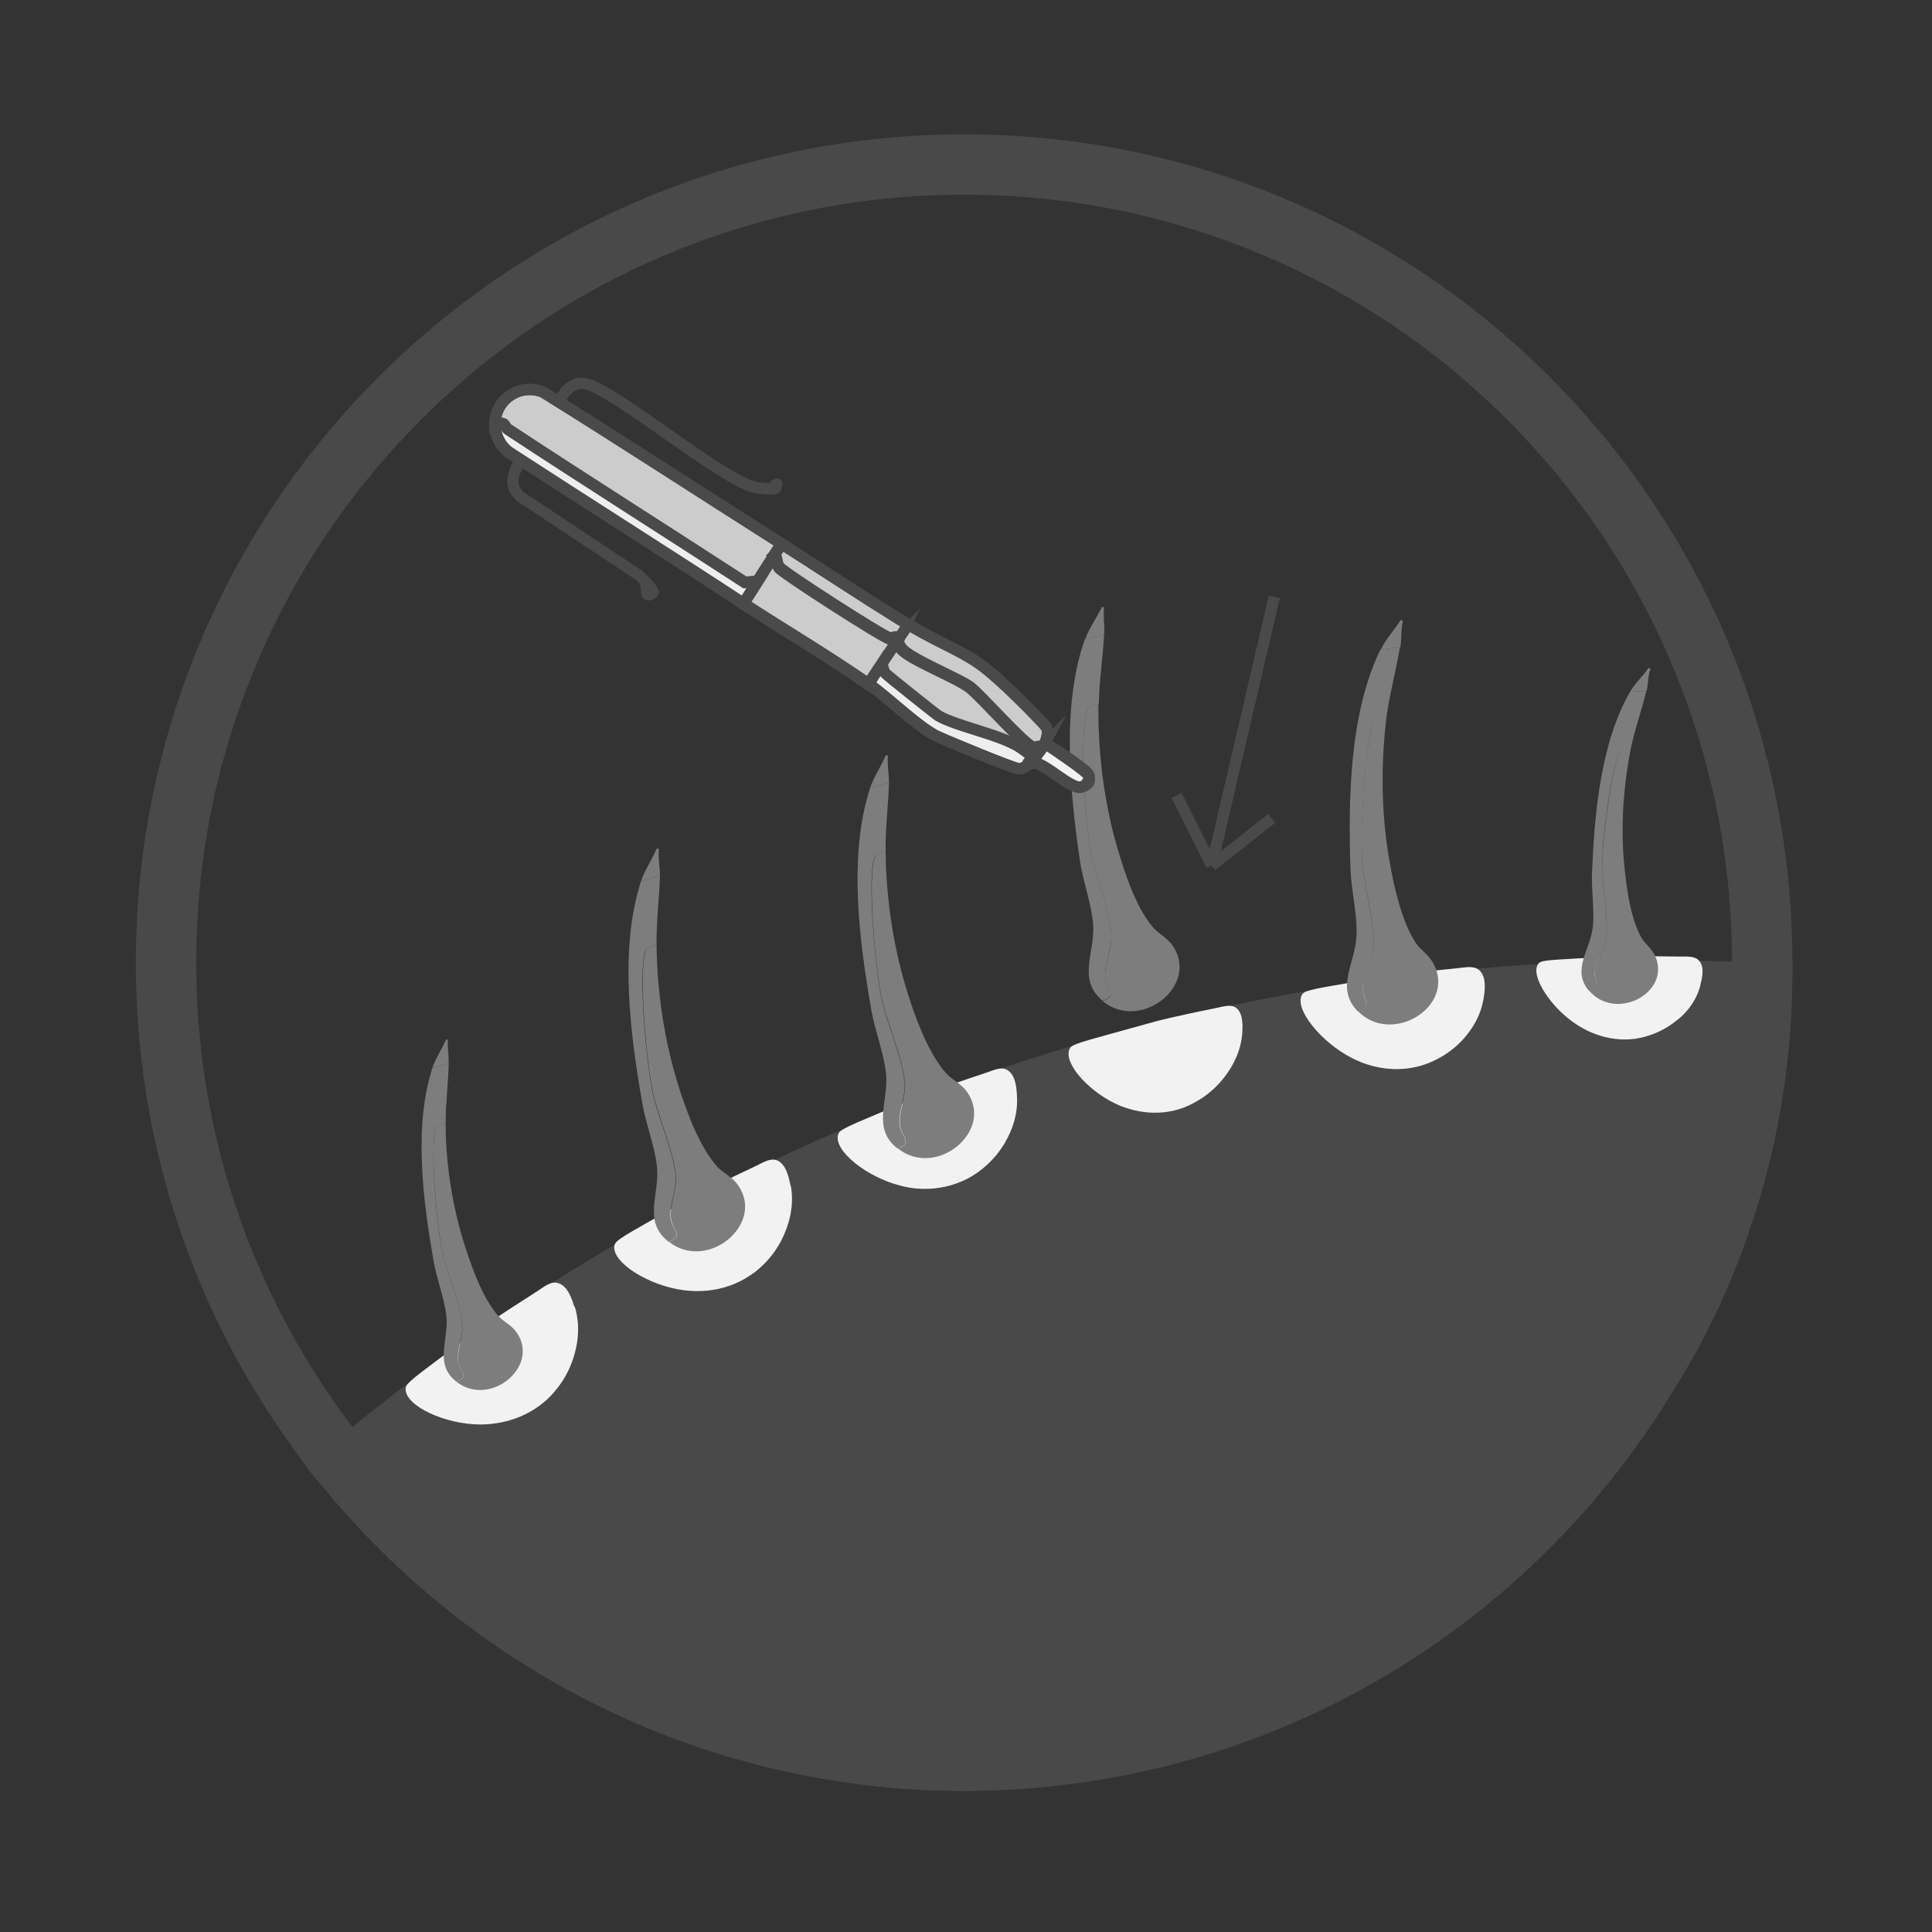<svg xmlns="http://www.w3.org/2000/svg" viewBox="0 0 512 512"><rect x="0" y="0" width="512" height="512" fill="#333333" stroke="none"/><defs><style>      .st0 {        fill: #eee;      }      .st0, .st1, .st2, .st3, .st4, .st5, .st6, .st7, .st8, .st9 {        stroke-miterlimit: 10;      }      .st0, .st4, .st5, .st10, .st8 {        stroke: #4a4a4a;        stroke-width: 3px;      }      .st11 {        fill: #4a4a4a;      }      .st12 {        fill: #7d7d7d;      }      .st13 {        fill: #494949;      }      .st1 {        fill: #f9cc77;      }      .st1, .st3, .st7, .st9 {        stroke: #000;      }      .st2, .st4, .st14, .st6, .st10 {        fill: none;      }      .st2, .st14, .st6 {        stroke-width: 5px;      }      .st2, .st6 {        stroke: #fff;      }      .st3 {        fill: #62afbc;      }      .st15, .st5 {        fill: #f2f2f2;      }      .st14 {        stroke: #4d4d4d;      }      .st14, .st10 {        stroke-linecap: round;        stroke-linejoin: round;      }      .st16 {        fill: #999;      }      .st6 {        stroke-dasharray: 23.1 14.4;      }      .st17 {        display: none;      }      .st7 {        fill: #dce7ee;      }      .st18 {        fill: #ccc;      }      .st19 {        fill: #b3b3b3;      }      .st8 {        fill: #cccccd;      }      .st9 {        fill: #f8a825;      }      .st20 {        fill: #e6e6e6;      }    </style></defs><g id="katman_1"><g id="katman_11" data-name="katman_1"><path class="st13" d="M81,388.6c34.5-29.9,95.5-75.3,183-105,88.4-30,165.3-30.9,211-28,.2,19.3-2.1,57-23,98-4.2,8.2-24.8,47.2-70,79-13.4,9.4-60.4,41.5-126,42-101.5.8-165.8-74.8-175-86Z"></path><path class="st13" d="M255.5,51.6c27.5,0,54.1,5.4,79.2,16,24.2,10.2,46,24.9,64.7,43.6,18.7,18.7,33.4,40.5,43.6,64.7,10.6,25.1,16,51.7,16,79.2s-5.4,54.1-16,79.2c-10.2,24.2-24.9,46-43.6,64.7-18.7,18.7-40.5,33.4-64.7,43.6-25.1,10.6-51.7,16-79.2,16s-54.1-5.4-79.2-16c-24.2-10.2-46-24.9-64.7-43.6-18.7-18.7-33.4-40.5-43.6-64.7-10.6-25.1-16-51.7-16-79.2s5.4-54.1,16-79.2c10.2-24.2,24.9-46,43.6-64.7,18.7-18.7,40.5-33.4,64.7-43.6,25.1-10.6,51.7-16,79.2-16M255.5,35.6c-121.2,0-219.5,98.3-219.5,219.5s98.3,219.5,219.5,219.5,219.5-98.3,219.5-219.5S376.7,35.6,255.5,35.6h0Z"></path><g id="katman_5"><path class="st15" d="M152.3,346.2c1.9,6.1.3,11.6-.3,13.5-2.1,6.8-6.5,10.7-7.5,11.6-6.9,6-15,6.2-17.2,6.2-9.3,0-19.9-4.9-19.8-9.4,0-1.2.8-2,9-8.1,5.1-3.8,7.5-5.5,11.1-8.1,0,0,3.9-2.8,14.6-9.6,2-1.3,3.7-2.8,5.6-2.3,2.7.7,3.8,4.4,4.4,6.3h0Z"></path><path class="st15" d="M209.6,314.4c1.1,6.2-1.2,11.4-2,13.2-2.9,6.4-7.7,9.7-8.8,10.4-7.6,5.1-15.5,4.2-17.7,3.9-9.2-1.2-18.9-7.3-18.3-11.7.2-1.2,1.1-1.9,9.8-6.8,5.5-3.1,8.1-4.5,11.9-6.6,0,0,4.1-2.3,15.6-7.7,2.1-1,4-2.3,5.8-1.6,2.5,1,3.2,4.8,3.6,6.7h0Z"></path><path class="st15" d="M269.5,290.5c.4,6.2-2.4,11-3.4,12.7-3.6,5.9-8.6,8.6-9.8,9.2-8,4.1-15.6,2.4-17.7,1.8-8.8-2.2-17.7-9.2-16.5-13.5.3-1.1,1.3-1.7,10.4-5.5,5.7-2.4,8.4-3.4,12.4-5.1,0,0,4.3-1.8,16.1-5.7,2.2-.7,4.1-1.8,5.8-.9,2.4,1.2,2.6,5,2.7,6.9h0Z"></path><path class="st15" d="M329.2,274c-.5,6-3.8,10.3-5,11.8-4.2,5.3-9.3,7.2-10.4,7.7-8,3-14.9.3-16.8-.4-7.9-3.2-15.2-11.1-13.6-15,.4-1.1,1.4-1.5,10.5-4,5-1.4,6.8-1.9,12.3-3.4,0,0,4.3-1.2,15.8-3.5,2.1-.4,4.1-1.2,5.6-.1,2,1.5,1.7,5.2,1.6,7h0Z"></path><path class="st15" d="M393.2,264.4c-.9,6.1-4.6,10.1-5.9,11.5-4.7,4.9-10.2,6.4-11.4,6.7-8.6,2.2-15.7-1.2-17.6-2.2-8.1-4.1-15.3-12.9-13.3-16.7.5-1,1.6-1.4,11.2-3,6.1-1,8.8-1.5,13.1-2.2,0,0,4.5-.7,16.8-1.9,2.2-.2,4.4-.8,5.9.5,2,1.7,1.5,5.5,1.2,7.3h0Z"></path><path class="st15" d="M450.6,261.2c-1.4,5.3-5.1,8.4-6.5,9.4-4.7,3.8-9.7,4.5-10.8,4.7-7.9,1-13.8-2.7-15.5-3.8-6.8-4.4-12.3-12.9-10.2-16,.6-.9,1.5-1,10.3-1.5,5.5-.3,8-.4,11.9-.5,0,0,4.1-.2,15.2,0,2,0,4-.2,5.2,1,1.7,1.7.8,4.9.4,6.6h0Z"></path></g><g class="st17"><g><path class="st2" d="M108,395.6c2.8-2.5,5.9-5.1,9.2-7.7"></path><path class="st6" d="M128.7,379.2c31.9-22.8,78.8-47.3,139.1-69.1,69.7-25.2,129.2-33.2,171-33.5"></path><path class="st2" d="M445.9,279.4c4.2.3,8.2.7,11.9,1.2"></path></g></g><g><path class="st12" d="M118.1,297.7c0,10.9,1.9,22.8,5.3,33.1,1.9,5.8,4.7,13.5,8.7,18,1.4,1.5,3.5,2.4,4.8,4.3,6.3,9-7,20-15.9,13.1,3.6-1.3.7-3,.4-5.4-.3-2.9,1.5-6.8,1.1-10-.6-5.9-4-13.2-5.3-19.2s-3.2-25.9-1.9-31.9c.4-1.7,1.1-1.4,2.8-2h0Z"></path><path class="st12" d="M118.9,281.8c-.1,5.3-.8,10.6-.8,15.9-1.7.7-2.4.3-2.8,2-1.3,6,.5,25.6,1.9,31.9s4.7,13.3,5.3,19.2c.3,3.3-1.5,7.1-1.1,10,.3,2.4,3.2,4.1-.4,5.4-6.1-4.7-2-11-2.7-17.4-.5-4.7-2.6-10-3.4-14.6-2.7-15.5-5.4-35.6-.3-51.2,0,0,4.3-1.2,4.3-1.2Z"></path><path class="st12" d="M118.9,281.8l-4.3,1.2c.9-2.7,2.5-4.9,3.6-7.5h.5c-.2,2.3.3,4.3.2,6.3h0Z"></path></g><g><path class="st12" d="M174,250.4c.1,12.6,2.2,26.2,6,38,2.1,6.6,5.4,15.5,10,20.7,1.6,1.8,4,2.7,5.6,5,7.2,10.3-8.1,23-18.3,15,4.1-1.5.8-3.4.5-6.2-.4-3.3,1.7-7.8,1.3-11.5-.7-6.8-4.6-15.2-6.1-22.1s-3.7-29.8-2.1-36.6c.4-2,1.3-1.6,3.2-2.3h0Z"></path><path class="st12" d="M174.9,232.1c-.2,6.1-1,12.2-.9,18.3-1.9.8-2.8.4-3.2,2.3-1.6,6.9.6,29.5,2.1,36.6s5.4,15.3,6.1,22.1c.4,3.7-1.7,8.2-1.3,11.5.3,2.8,3.7,4.7-.5,6.2-7-5.4-2.3-12.6-3.1-20-.6-5.4-3-11.5-3.9-16.8-3.1-17.8-6.2-40.9-.3-58.8l5-1.4h0Z"></path><path class="st12" d="M174.9,232.1l-5,1.4c1-3.1,2.9-5.6,4.1-8.6h.6c-.2,2.7.3,4.9.3,7.2h0Z"></path></g><g><path class="st12" d="M234.7,225.7c.1,12.6,2.2,26.2,6,38,2.1,6.6,5.4,15.5,10,20.7,1.6,1.8,4,2.7,5.6,5,7.2,10.3-8.1,23-18.3,15,4.1-1.5.8-3.4.5-6.2-.4-3.3,1.7-7.8,1.3-11.5-.7-6.8-4.6-15.2-6.1-22.1-1.6-7.1-3.7-29.8-2.1-36.6.4-2,1.3-1.6,3.2-2.3h0Z"></path><path class="st12" d="M235.6,207.4c-.2,6.1-1,12.2-.9,18.3-1.9.8-2.8.4-3.2,2.3-1.6,6.9.6,29.5,2.1,36.6,1.5,6.9,5.4,15.3,6.1,22.1.4,3.7-1.7,8.2-1.3,11.5.3,2.8,3.7,4.7-.5,6.2-7-5.4-2.3-12.6-3.1-20-.6-5.4-3-11.5-3.9-16.8-3.1-17.8-6.2-40.9-.3-58.8l5-1.4h0Z"></path><path class="st12" d="M235.6,207.4l-5,1.4c1-3.1,2.9-5.6,4.1-8.6h.6c-.2,2.7.3,4.9.3,7.2h0Z"></path></g><g><path class="st12" d="M291.1,186.5c-.2,12.6,1.5,26.2,5,38.2,2,6.7,4.9,15.7,9.4,21,1.5,1.8,3.9,2.8,5.4,5.1,6.9,10.5-8.7,22.7-18.7,14.5,4.2-1.4.9-3.4.7-6.2-.3-3.3,1.9-7.7,1.6-11.5-.5-6.8-4.2-15.3-5.5-22.2-1.4-7.2-2.9-29.9-1.1-36.7.5-2,1.3-1.5,3.3-2.2Z"></path><path class="st12" d="M292.6,168.2c-.3,6.1-1.3,12.1-1.4,18.3-1.9.7-2.8.3-3.3,2.2-1.8,6.8-.3,29.5,1.1,36.6,1.3,7,5,15.4,5.5,22.2.3,3.8-1.9,8.1-1.6,11.5.2,2.8,3.5,4.8-.7,6.2-6.8-5.6-2-12.7-2.5-20.1-.4-5.4-2.7-11.6-3.5-16.9-2.6-17.9-5-41,1.3-58.8l5-1.2h0Z"></path><path class="st12" d="M292.6,168.2l-5,1.2c1.1-3.1,3-5.6,4.4-8.5h.6c-.3,2.7.2,4.9,0,7.2h0Z"></path></g><g><path class="st12" d="M367.5,189.5c-1.6,12.5-1.5,26.2.7,38.5,1.2,6.9,3.2,16.1,7,21.9,1.3,1.9,3.6,3.2,4.8,5.7,5.7,11.2-11.2,21.6-20.2,12.3,4.3-.9,1.3-3.3,1.3-6.1,0-3.4,2.8-7.5,2.9-11.2.2-6.9-2.5-15.6-3-22.7-.6-7.3.5-30,3-36.6.7-1.9,1.5-1.4,3.5-1.9Z"></path><path class="st12" d="M371,171.5c-1,6-2.6,11.9-3.5,18-2,.5-2.8,0-3.5,1.9-2.5,6.6-3.5,29.3-3,36.6.5,7.1,3.2,15.9,3,22.7-.1,3.8-2.8,7.9-2.9,11.2,0,2.8,3,5.2-1.3,6.1-6.1-6.3-.5-12.8-.3-20.3.2-5.4-1.4-11.8-1.6-17.2-.6-18-.4-41.3,7.9-58.3l5.1-.7h0Z"></path><path class="st12" d="M371,171.5l-5.1.7c1.4-2.9,3.6-5.2,5.3-7.9l.6.2c-.6,2.5-.3,4.8-.7,7.1h0Z"></path></g><g><path class="st12" d="M432.3,197.8c-2.1,10.3-2.9,21.7-1.8,32,.6,5.8,1.6,13.6,4.5,18.7,1,1.7,2.8,2.9,3.7,5,4.1,9.7-10.6,17.3-17.6,9,3.6-.5,1.3-2.7,1.5-5,.3-2.8,2.8-6,3.1-9.2.6-5.7-1.1-13.2-1.1-19.1,0-6.1,2.3-24.9,4.7-30.2.7-1.5,1.3-1.1,3-1.3h0Z"></path><path class="st12" d="M436.3,183.1c-1.2,4.9-2.9,9.7-4,14.7-1.7.3-2.3-.2-3,1.3-2.5,5.3-4.8,24.1-4.7,30.2,0,5.9,1.7,13.4,1.1,19.1-.3,3.1-2.8,6.4-3.1,9.2-.2,2.3,2.2,4.5-1.5,5-4.7-5.6.3-10.7,1-16.9.5-4.5-.4-9.9-.2-14.4.6-15,2.2-34.4,10.1-48l4.3-.2h0Z"></path><path class="st12" d="M436.3,183.1l-4.3.2c1.4-2.4,3.4-4.1,4.9-6.3l.5.2c-.7,2-.6,4-1,5.8h0Z"></path></g><g id="_&#xDC;retken_Nesne" class="st17"><g class="st17"><g><path class="st3" d="M349.3-2c.7,5.5-5,17.9-7.6,22.9-13.6,26.3-30.7,53.7-45.7,79.5l-1.1-.6c-2.4-1.4-4.7-2.7-7.1-4.1l-.4-2.4,47-81.7c4.1-5.2,8.3-11.7,14.9-13.7h0Z"></path><path class="st7" d="M280.2,117l-.3.9-4.5,25.8c-7,4.8-13.6,10.3-21.2,14l-.5-.3c-.5-8.4.6-16.9,1.5-25.3l20.1-16.9.8-.8c.9.8,3.1,2.1,4.2,2.5h0Z"></path><path class="st7" d="M349.3-2c-6.6,2-10.9,8.5-14.9,13.7l-47,81.7.4,2.4c0,0-.1,0-.2-.1-1.4-.8-2.8-1.6-4.2-2.4l-1-.7c17.8-26.7,31.3-60.3,49.9-86,2.1-2.9,11.3-14.1,15.4-11.7,1.1.7,1.5,2,1.6,3.2h0Z"></path><path class="st9" d="M287.8,95.7c2.4,1.4,4.7,2.7,7.1,4.1l1.1.6c-2.5,4.2-6,11.9-8.8,15.3-1.6,1.9-4.7,2.2-6.9,1.4-1.1-.4-3.3-1.8-4.2-2.5-.3-.2-.5-.5-.8-.8,2.6-.1,1.2-1.5,1.5-2.1.3-.8,4.5-8.2,4.9-8.5,0,0,1.9-.3,2.1-.7,0,0,.1,0,.2.1,0,0-.1,0-.2-.1.2-.4-.5-2.1-.5-2.2.2-1.3,2.7-4.7,4.4-4.6,0,0,.1,0,.2.1h0Z"></path><path class="st1" d="M287.8,95.7c0,0-.1,0-.2-.1-1.6-.1-4.2,3.3-4.4,4.6,0,.1.7,1.8.5,2.2,0,0,.1,0,.2.1,0,0-.1,0-.2-.1-.2.4-2.1.7-2.1.7-.4.3-4.5,7.7-4.9,8.5-.2.6,1.2,1.9-1.5,2.1-.2-.2-.3-.4-.5-.6,0,0,0-.2,0-.2-3.9-6.1,5.7-14.3,7.8-20.3l1,.7c1.4.8,2.8,1.6,4.2,2.4,0,0,.1,0,.2.1h0Z"></path></g></g></g></g><g id="katman_4" class="st17"><g id="_&#xDC;retken_Nesne1"><g><path class="st18" d="M189.1,196.2c3-2.5,6-5,9-7.5l1.1-1.2c19.2,22.2,37.8,46.2,58.7,66.6l-.7,1.4c-3.2,2.6-6.4,5.3-9.6,8-.1,0-.2.2-.3.3l-3.5-.6-54.8-63.6v-3.3s0,0,0,0Z"></path><path class="st18" d="M192.8,180.1l-1.1,1.2c-3,2.7-6,5.4-9.1,8.1-.1.1-.2.2-.3.3l-3.4-2-49.1-57.5-3.1-.4c2.8-7.2,11.8-10.3,17.9-5.4,13.7,11.1,35.4,40.9,48.2,55.7Z"></path><path class="st16" d="M189.1,196.2v3.3s54.7,63.6,54.7,63.6l3.5.6c.1,0,.2-.2.3-.3-.1,0-.2.2-.3.3-2.3,1.9-4.6,3.8-6.8,5.7l-1.6,1.1c-17.4-23.8-38-45.7-57.2-68.2l1.3-1c2.1-1.7,4.1-3.4,6.2-5.1h0Z"></path><path class="st16" d="M126.6,129.7l3.1.4,49.1,57.5,3.4,2c.1-.1.2-.2.3-.3-.1.1-.2.2-.3.3-1.8,1.6-3.6,3.2-5.3,4.8l-1.3,1.1c-.1-.1-.2-.2-.3-.4-7.6-8.9-47.9-53.1-49.2-59.8-.3-1.4,0-4.3.5-5.6h0Z"></path><path class="st19" d="M249,259.1c-.1.1-.2.2-.4.3.7,1.4-.2,2.1.4,3.5.6,1.5,19.6,23.4,21.1,24.5,2.2,1.6,8,4,11.9,4.3,1.6.1,3.1,1.1,3.8,2.6,0,0,0,.1,0,.2,1.9,4.5-3.9,8.3-7.2,4.7-2.5-2.7-5-5.3-7.8-7.2-3.5-2.4-7.9-1.8-9.8-3.3-6.9-5.2-12.6-17.2-20.2-22.4l-.4-.3c1.6-.8,6.6-5.2,8.3-6.7.1-.1.2-.2.4-.3h0Z"></path><path class="st18" d="M258.8,271.5c1.4-1.2,4.3-3,5.2-4.2,0-.1.3-.2.4-.3v.5c8.3,18,12.9,19.9,20.9,33.7-3.3,1.1-2.5.6-5.3-1.4-1.5-1.1-20.5-23-21.1-24.5s.3-2.2-.4-3.5c.1-.1.2-.2.4-.3h0Z"></path><path class="st20" d="M247.6,263.5c3.2-2.6,6.4-5.3,9.6-8l.7-1.4c3.5,3.5,10.4,7.1,6.4,12.9,0,.1-.3.2-.4.3-.9,1.2-3.8,3-5.2,4.2-.1.1-.2.2-.4.3-1.7,1.5-6.7,6-8.3,6.7-.2,0-.4,0-.5.1-5.4,2.3-8.1-4.4-10.8-8.1l1.6-1.1c2.3-1.9,4.6-3.8,6.8-5.7.1,0,.2-.2.3-.3h0Z"></path><path class="st20" d="M182.6,189.4c3-2.7,6-5.4,9.1-8.1l1.1-1.2c2.2,2.5,4.3,5,6.5,7.5l-1.1,1.2c-3,2.5-6,5-9,7.5-2.1,1.7-4.1,3.4-6.2,5.1l-1.3,1c-2-2.3-4-4.6-5.9-6.9-.1-.1-.2-.2-.3-.4.1.1.2.2.3.4l1.3-1.1c1.8-1.6,3.6-3.2,5.3-4.8.1-.1.2-.2.3-.3h0Z"></path></g><g><path class="st14" d="M176.9,194.4c1.8-1.6,3.6-3.2,5.3-4.8.1-.1.2-.2.3-.3,3-2.7,6-5.4,9.1-8.1"></path><path class="st14" d="M250.1,278.5h-.5c-5.4,2.5-8.1-4.3-10.8-8-17.4-23.8-38-45.7-57.2-68.2-2-2.3-4-4.6-5.9-6.9-.1-.1-.2-.2-.3-.4-7.6-8.9-47.9-53.1-49.2-59.8-.3-1.4,0-4.3.5-5.6,2.8-7.2,11.8-10.3,17.9-5.4,13.7,11.1,35.4,40.9,48.2,55.7,2.2,2.5,4.3,5,6.5,7.5,19.2,22.2,37.8,46.2,58.7,66.6,3.5,3.5,10.4,7.1,6.4,12.9"></path><path class="st14" d="M240.4,269.5c2.3-1.9,4.6-3.8,6.8-5.7.1,0,.2-.2.3-.3,3.2-2.6,6.4-5.3,9.6-8"></path><path class="st14" d="M182.9,201.4c2.1-1.7,4.1-3.4,6.2-5.1,3-2.5,6-5,9-7.5"></path><path class="st14" d="M250.1,278.5l.4.3c7.6,5.2,13.4,17.2,20.2,22.4,1.9,1.5,2.3-19.1-6.4-33.7v-.5"></path><path class="st14" d="M264.3,267.1l-.4.3c-.9,1.2-3.8,3-5.2,4.2-.1.1-.2.2-.4.3-1.7,1.5-6.7,6-8.3,6.7"></path></g></g><path class="st14" d="M280.9,303.4"></path></g><g id="_&#xDC;retken_Nesne1" data-name="&#xDC;retken_Nesne"><g><path class="st8" d="M206.8,144c0,0,.2.1.3.2l-.7,1.1c-.4.6-.7,1.1-1.1,1.7s-.1.2-.2.3c-1.4,2.2-2.9,4.5-4.3,6.7l-3.4.3c-20.9-13.6-42-26.9-62.8-40.6-1.1-.7-.5-2.3-3.4-1.1,0-.1,0-.2,0-.4.1-6.5,6.7-10.7,12.7-8.3,21.1,13.1,41.9,26.7,62.9,40Z"></path><path class="st8" d="M200.8,153.9c1.4-2.2,2.9-4.5,4.3-6.7s.1-.2.2-.3c0,0-.1.2-.2.3.9.9.6,2.3,1.3,3.3,1,1.4,27.6,18.5,29.3,18.8s1.9-.9,2.3,0c0,0,.1-.2.2-.3,0,0-.1.2-.2.3l-.2.3c.8.1.8,2.2.9,2.3,1.9,2.7,14.9,7.7,18.3,10.4s14.4,15.3,16.5,15.8,1.8-.5,2.8-.1c-.7,1.3-2.1,2.7-2.8,4l-.2.3c-.1,0-.2.2-.3.2-.7-2.3-.3-2.6-2.2-3.9-5.2-3.7-16.8-5.7-22.1-8.7s-13.6-10.6-14.1-11.3-.7-1.8-.9-2.5c-.9,1.4-1.9,2.8-2.8,4.2l-.7,1.2c-10.8-7.5-22.3-14.3-33.4-21.5l.9-1.2c1-1.6,2-3.2,3-4.7Z"></path><path class="st8" d="M205.3,146.9c.4-.6.7-1.1,1.1-1.7l.7-1.1c0,0-.2-.1-.3-.2,0,0,.2.1.3.2,10.2,6.5,20.3,13.2,30.6,19.6s15.9,8.1,21.7,12.1,17.1,15.8,17.8,16.8.3,2.8-.1,3.9,0,.3,0,.4h0c-.1.3-.5.6-.6.9-.9-.4-1.8.4-2.8.1-2.1-.5-13.7-13.6-16.5-15.8s-16.4-7.6-18.3-10.4,0-2.2-.9-2.3l.2-.3c0,0,.1-.2.2-.3,0,0-.1.2-.2.3-.5-.8-2.2.1-2.3,0-1.7-.3-28.3-17.4-29.3-18.8s-.4-2.3-1.3-3.3c0,0,.1-.2.2-.3Z"></path><path class="st0" d="M131.2,112.3c0,.1,0,.2,0,.4,2.9-1.3,2.3.3,3.4,1.1,20.8,13.7,41.9,27,62.8,40.6l3.4-.3c-1,1.6-2,3.2-3,4.7l-.9,1.2c-20.6-13.5-41.4-26.6-62-40-2.3-1.7-3.6-4.4-3.7-7.2s0-.2,0-.4Z"></path><path class="st0" d="M273,202.3c-.9.2-1.5,1.6-3.2,1.4s-20.3-7.9-22-8.8c-5.2-2.8-12.2-9.8-17.6-13.6l.7-1.2c.9-1.4,1.9-2.8,2.8-4.2.2.7.5,2,.9,2.5s13.3,10.8,14.1,11.3c5.3,3,16.9,5,22.1,8.7s1.4,1.7,2.2,3.9Z"></path><path class="st5" d="M276.4,197.8c.1-.3.5-.6.6-.9h0l.3.2c1.9,1.2,11.1,7,11.3,8.4s-.9,2.7-1.9,3c-2.7,1-9.8-6.5-12.9-6.4s-.2-.1-.3-.1l.2-.3c.7-1.3,2.1-2.7,2.8-4Z"></path></g><g><path class="st10" d="M148.7,105.4c2.2-3.2,4.3-4.8,8.1-3.2,10.1,4.3,36.3,26.2,44,27.1s3.5-.8,5.1-1"></path><path class="st10" d="M273.4,202.1c-.1,0-.2.2-.3.2-.9.2-1.5,1.6-3.2,1.4s-20.3-7.9-22-8.8c-5.2-2.8-12.2-9.8-17.6-13.6-10.8-7.5-22.3-14.3-33.4-21.5-20.6-13.5-41.4-26.6-62-40-2.3-1.7-3.6-4.4-3.7-7.2s0-.2,0-.4c.1-6.5,6.7-10.7,12.7-8.3,21.1,13.1,41.9,26.7,62.9,40,0,0,.2.1.3.2,10.2,6.5,20.3,13.2,30.6,19.6s15.9,8.1,21.7,12.1,17.1,15.8,17.8,16.8.3,2.8-.1,3.9v.4"></path><path class="st11" d="M138.8,123.5c-.9,2-2,3.6-1.1,5.5.2.5.7,1,1.1,1.5,0,0-.2-.2-.2-.2l31.5,20.9c1.6,1.3,4,3.8,4.6,5.5,0,1.4-1.9,2.7-3.1,2.4-2.3-.5-1.5-2.6-2-4.2-.2-.5-.7-.9-1.2-1.3,0,0-31.5-20.9-31.5-20.9-3.6-3.2-2.7-7-.8-10.6.9-1.8,3.6-.5,2.7,1.3h0Z"></path><path class="st10" d="M197.8,158.7c1-1.6,2-3.2,3-4.7,1.4-2.2,2.9-4.5,4.3-6.7s.1-.2.2-.3c.4-.6.7-1.1,1.1-1.7"></path><path class="st10" d="M230.9,180.1c.9-1.4,1.9-2.8,2.8-4.2,1.4-2.1,2.8-4.3,4.3-6.4l.2-.3c0,0,.1-.2.2-.3l1.7-2.5"></path><path class="st10" d="M273.4,202.1l.2-.3c.7-1.3,2.1-2.7,2.8-4s.5-.6.6-.9"></path><path class="st10" d="M273.4,202.1h.3c3.1,0,10.2,7.4,12.9,6.5s2.1-2,1.9-3-9.3-7.1-11.3-8.4l-.3-.2"></path></g></g></g><g id="katman_2"><line class="st4" x1="337.7" y1="158.2" x2="321.1" y2="229.4"></line><line class="st4" x1="311.8" y1="210.8" x2="321.1" y2="229.4"></line><line class="st4" x1="337" y1="216.9" x2="321.1" y2="229.4"></line></g></svg>